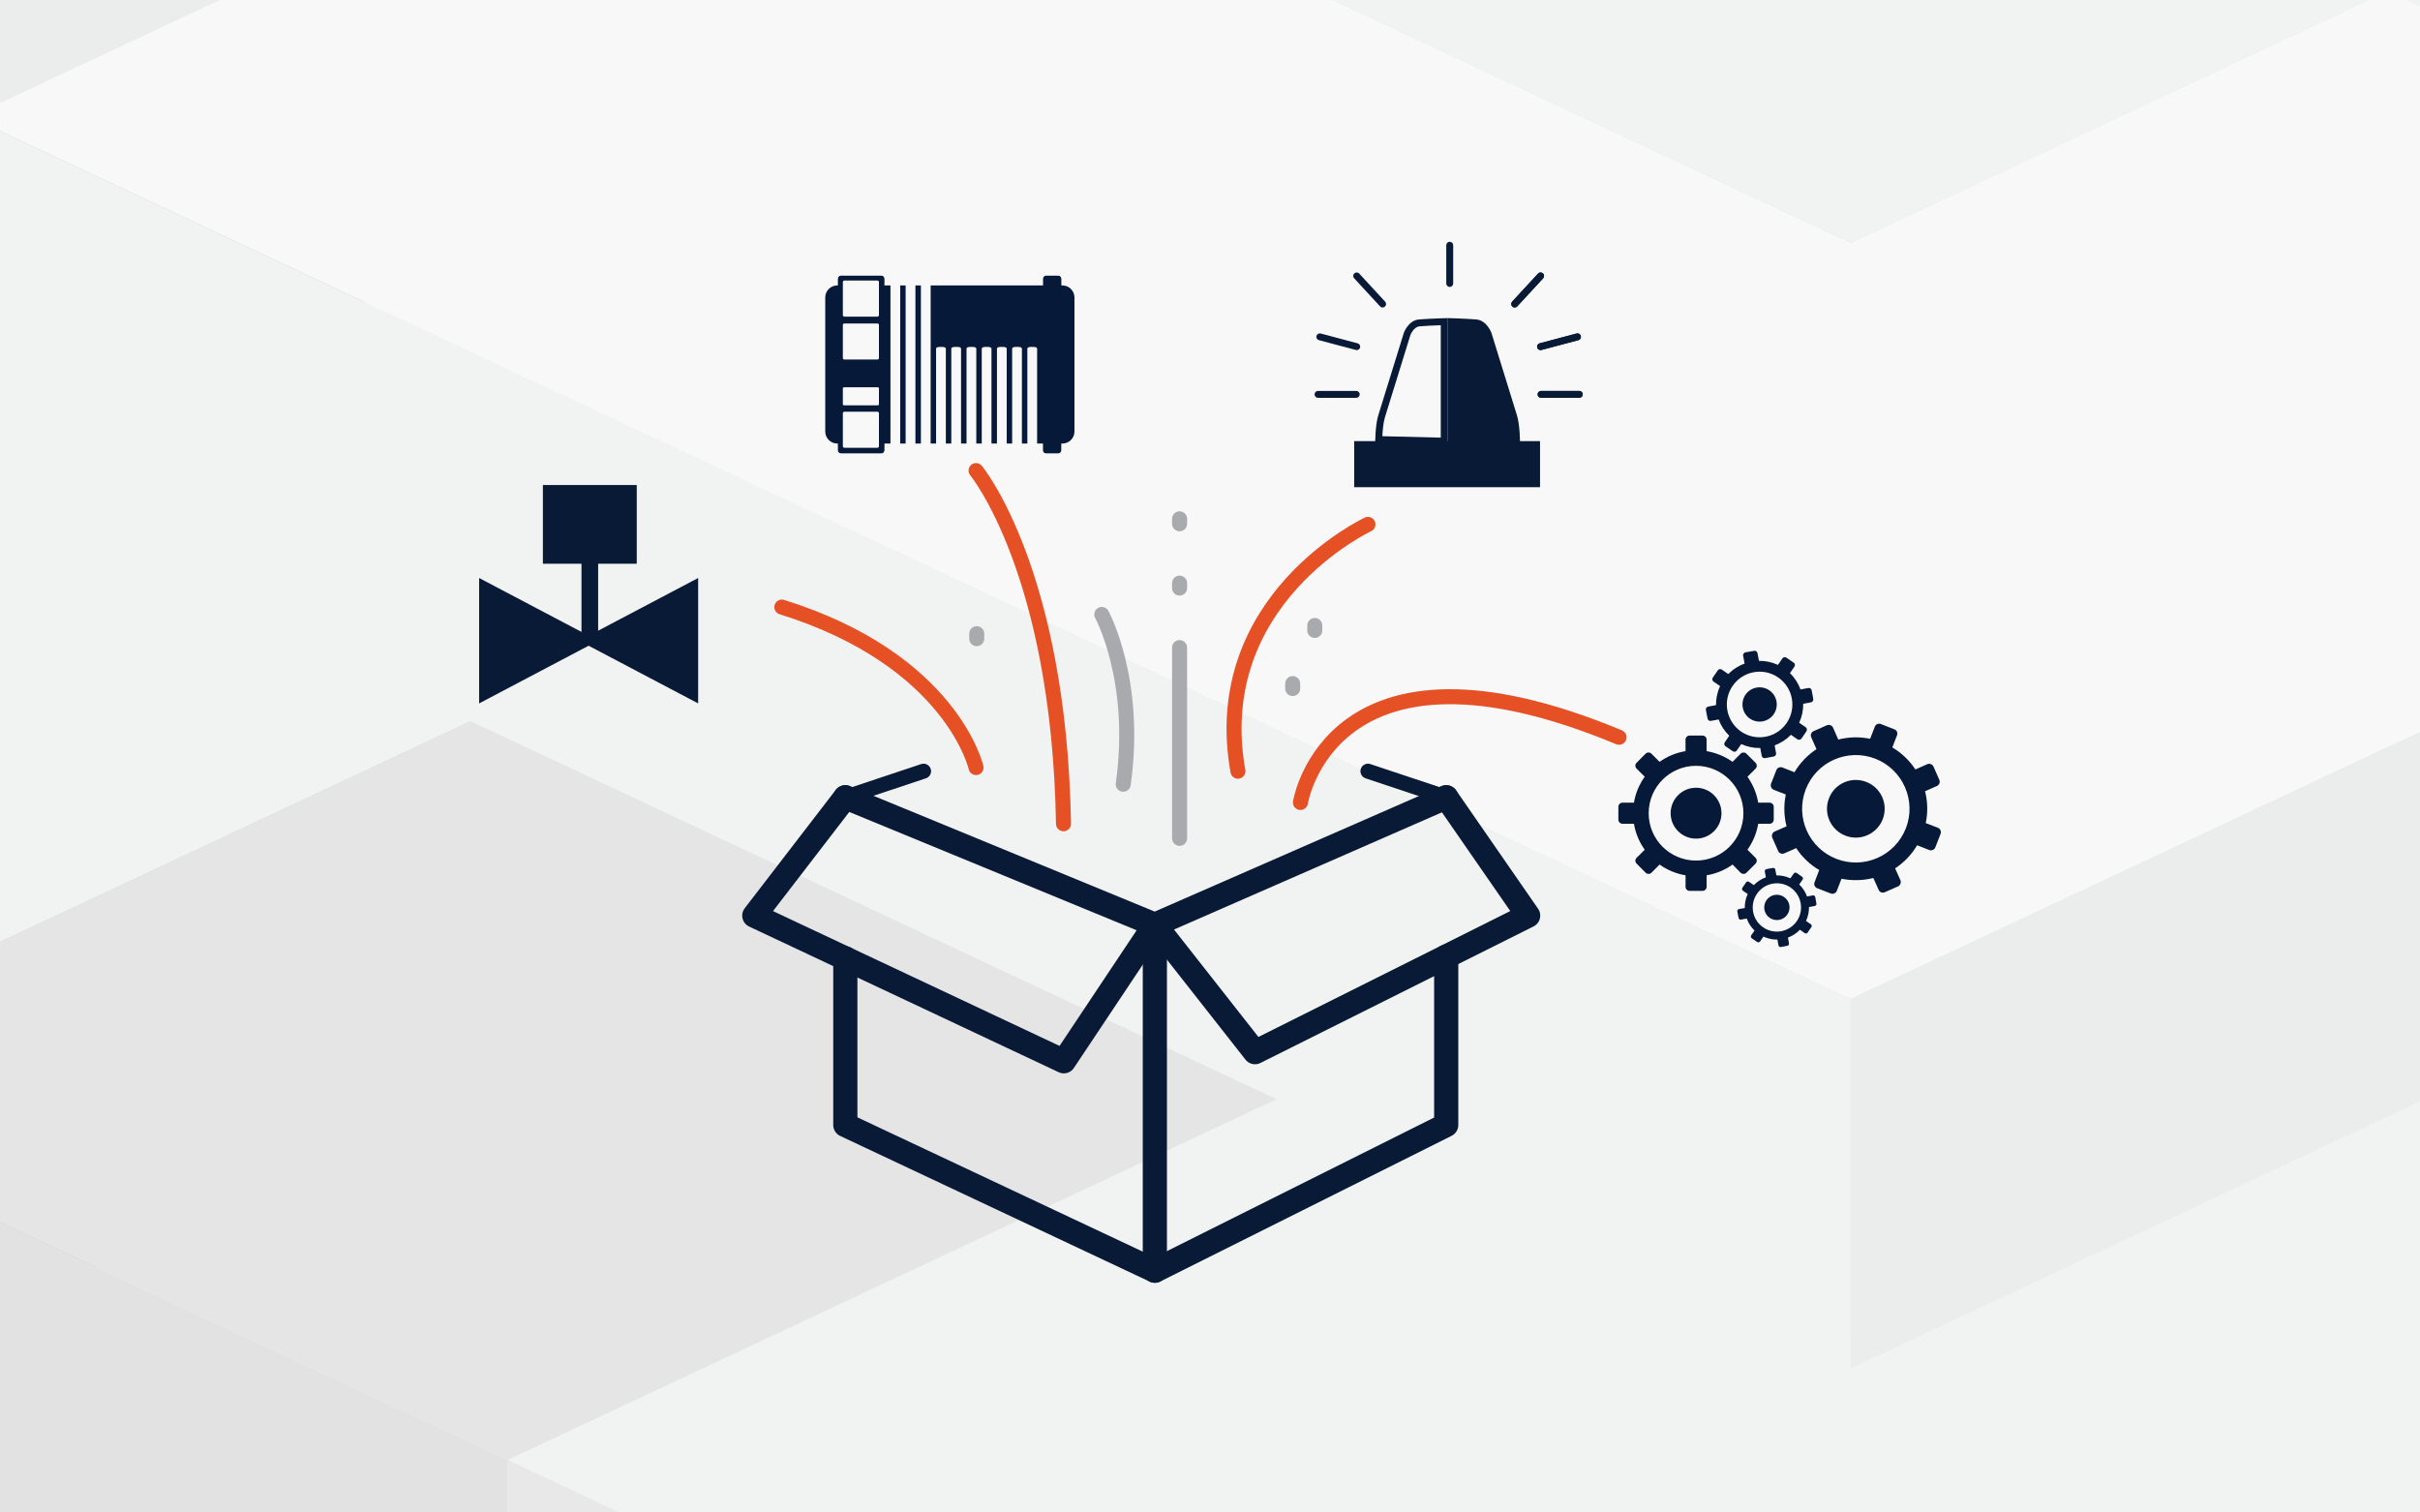 <?xml version="1.0" encoding="UTF-8"?>
<svg xmlns="http://www.w3.org/2000/svg" xmlns:xlink="http://www.w3.org/1999/xlink" viewBox="0 0 840 525">
  <defs>
    <style>
      .cls-1 {
        stroke-width: 8.39px;
      }

      .cls-1, .cls-2, .cls-3, .cls-4, .cls-5, .cls-6, .cls-7 {
        fill: none;
      }

      .cls-1, .cls-3, .cls-4, .cls-6, .cls-7 {
        stroke-linecap: round;
        stroke-linejoin: round;
      }

      .cls-1, .cls-6 {
        stroke: #081a36;
      }

      .cls-2 {
        stroke: #f15b25;
        stroke-miterlimit: 10;
        stroke-width: 1.59px;
      }

      .cls-8 {
        opacity: .3;
      }

      .cls-3, .cls-4, .cls-6, .cls-7 {
        stroke-width: 5.21px;
      }

      .cls-3, .cls-7 {
        stroke: #a8aaad;
      }

      .cls-4 {
        stroke: #e55125;
      }

      .cls-9 {
        clip-path: url(#clippath-2);
      }

      .cls-10 {
        fill: #002747;
      }

      .cls-10, .cls-5, .cls-11, .cls-12, .cls-13, .cls-14, .cls-15, .cls-16, .cls-17, .cls-18, .cls-19, .cls-20, .cls-21, .cls-22, .cls-23, .cls-24, .cls-25 {
        stroke-width: 0px;
      }

      .cls-26 {
        clip-path: url(#clippath-6);
      }

      .cls-27 {
        clip-path: url(#clippath-7);
      }

      .cls-11 {
        fill: #00092c;
      }

      .cls-28 {
        clip-path: url(#clippath-1);
      }

      .cls-29 {
        clip-path: url(#clippath-4);
      }

      .cls-12 {
        fill: #091a36;
      }

      .cls-13 {
        fill: #001738;
      }

      .cls-14 {
        fill: #bcbec0;
      }

      .cls-15 {
        fill: #2c4665;
      }

      .cls-16 {
        fill: #061938;
      }

      .cls-30 {
        clip-path: url(#clippath-9);
      }

      .cls-31 {
        clip-path: url(#clippath);
      }

      .cls-17 {
        fill: #9d9fa2;
      }

      .cls-18 {
        fill: #8ba3b3;
      }

      .cls-19 {
        fill: #7c92a1;
      }

      .cls-7 {
        stroke-dasharray: 0 0 1.72 20.6;
      }

      .cls-32 {
        clip-path: url(#clippath-3);
      }

      .cls-20 {
        fill: #e6e7e8;
      }

      .cls-21 {
        fill: #b1b3b6;
      }

      .cls-33 {
        clip-path: url(#clippath-8);
      }

      .cls-22 {
        fill: #a7a9ac;
      }

      .cls-34 {
        clip-path: url(#clippath-5);
      }

      .cls-23 {
        fill: #081a36;
      }

      .cls-35 {
        clip-path: url(#clippath-10);
      }

      .cls-24 {
        fill: #143755;
      }

      .cls-25 {
        fill: #d1d3d4;
      }
    </style>
    <clipPath id="clippath">
      <rect class="cls-5" width="840" height="525"/>
    </clipPath>
    <clipPath id="clippath-1">
      <rect class="cls-5" x="0" y="-79.09" width="840" height="635.36"/>
    </clipPath>
    <clipPath id="clippath-2">
      <rect class="cls-5" x="0" y="-79.09" width="840" height="635.36"/>
    </clipPath>
    <clipPath id="clippath-3">
      <rect class="cls-5" x="0" y="-79.09" width="840" height="635.36"/>
    </clipPath>
    <clipPath id="clippath-4">
      <rect class="cls-5" x="-663.32" y="-877.89" width="2611.37" height="2110.31"/>
    </clipPath>
    <clipPath id="clippath-5">
      <rect class="cls-5" y="545" width="840" height="525"/>
    </clipPath>
    <clipPath id="clippath-6">
      <rect class="cls-5" x="0" y="465.91" width="840" height="635.36"/>
    </clipPath>
    <clipPath id="clippath-7">
      <rect class="cls-5" x="0" y="465.91" width="840" height="635.36"/>
    </clipPath>
    <clipPath id="clippath-8">
      <rect class="cls-5" x="0" y="465.91" width="840" height="635.36"/>
    </clipPath>
    <clipPath id="clippath-9">
      <rect class="cls-5" x="-663.32" y="-332.89" width="2611.37" height="2110.31"/>
    </clipPath>
    <clipPath id="clippath-10">
      <path class="cls-5" d="M450.13,833.14c162.28-119.57,213.31-232.26,213.31-232.26v232.26h-213.31Z"/>
    </clipPath>
  </defs>
  <g id="Hintergrund">
    <g class="cls-31">
      <g id="Artwork_1" data-name="Artwork 1">
        <g class="cls-28">
          <g class="cls-9">
            <g class="cls-32">
              <g class="cls-8">
                <g class="cls-29">
                  <polygon class="cls-11" points="642.36 141.97 549.1 185.71 455.83 229.43 455.83 357.68 549.1 313.95 642.36 270.21 735.63 226.48 735.63 98.22 642.36 141.97"/>
                  <polygon class="cls-10" points="362.57 185.71 269.31 141.97 176.04 98.22 176.04 226.48 269.31 270.22 362.57 313.95 455.83 357.68 455.83 229.43 362.57 185.71"/>
                  <polygon class="cls-10" points="922.14 185.71 828.89 141.97 735.63 98.22 735.63 226.48 828.89 270.22 922.14 313.95 1015.41 357.68 1015.41 229.43 922.14 185.71"/>
                  <polygon class="cls-10" points="1015.42 404.38 922.15 360.65 828.88 316.92 828.88 445.17 922.15 488.89 1015.42 532.63 1108.67 576.37 1108.67 448.12 1015.42 404.38"/>
                  <polygon class="cls-24" points="922.14 273.18 828.89 316.91 828.89 445.16 922.14 401.42 1015.41 357.68 1015.41 229.44 922.14 273.18"/>
                  <polygon class="cls-24" points="828.89 404.38 735.63 448.12 735.63 576.37 828.89 532.63 922.14 488.89 922.14 360.65 828.89 404.38"/>
                  <polygon class="cls-15" points="642.36 404.38 549.1 360.65 549.1 488.89 642.36 532.63 735.63 576.37 735.63 448.12 642.36 404.38"/>
                  <polygon class="cls-24" points="455.83 404.38 362.57 448.12 269.31 491.85 269.31 620.1 362.57 576.37 455.83 532.63 549.1 488.89 549.1 360.65 455.83 404.38"/>
                  <polygon class="cls-15" points="269.31 491.85 269.31 620.1 176.04 576.38 176.04 448.13 269.31 491.85"/>
                  <polygon class="cls-24" points="82.78 491.85 -10.49 535.59 -10.49 663.84 82.78 620.1 176.04 576.38 176.04 448.13 82.78 491.85"/>
                  <polygon class="cls-25" points="1015.42 229.44 922.15 185.71 828.88 141.97 735.63 98.22 642.36 141.97 549.1 185.71 455.83 229.44 362.57 185.71 269.31 141.97 176.04 98.22 82.78 141.97 -10.49 185.71 -103.74 229.44 -197.01 273.17 -290.28 316.91 -383.54 360.65 -290.28 404.38 -197.01 448.12 -103.74 491.85 -10.49 535.59 82.78 491.85 176.04 448.12 269.31 491.85 362.57 448.12 455.83 404.38 549.1 360.65 642.36 404.38 735.63 448.12 828.88 404.38 922.15 360.65 828.88 316.91 922.15 273.17 1015.42 229.44"/>
                  <polygon class="cls-10" points="1295.2 710.54 1201.93 666.8 1108.67 623.06 1015.42 579.33 922.15 535.59 828.89 491.85 735.63 448.13 735.63 576.38 828.89 620.1 922.15 663.84 1015.42 707.58 1108.67 751.31 1201.93 795.05 1295.2 838.79 1388.46 882.52 1388.46 754.27 1295.2 710.54"/>
                  <polygon class="cls-14" points="1388.46 316.91 1295.2 360.65 1201.93 404.38 1108.67 448.12 1015.42 404.38 922.14 360.65 828.89 404.38 735.63 448.12 828.89 491.85 922.14 535.59 1015.42 579.33 1108.67 623.06 1201.93 666.8 1295.2 710.54 1388.46 754.27 1481.73 710.54 1574.99 666.8 1668.25 623.06 1761.52 579.33 1854.78 535.59 1948.05 491.85 1854.78 448.12 1761.52 404.38 1668.25 360.65 1574.99 316.91 1481.73 273.17 1388.46 316.91"/>
                  <polygon class="cls-19" points="362.57 535.59 269.31 491.85 269.31 620.1 362.57 663.84 455.83 707.58 455.83 579.33 362.57 535.59"/>
                  <polygon class="cls-14" points="-476.79 404.38 -570.07 448.13 -663.32 491.85 -570.07 535.59 -476.79 579.33 -383.54 623.06 -290.28 666.8 -197.01 710.55 -103.75 754.27 -10.49 798.01 82.78 754.27 176.04 710.55 269.31 666.8 362.57 623.06 455.83 579.33 362.57 535.59 269.31 491.85 176.04 448.13 82.78 491.85 -10.49 535.59 -103.75 491.85 -197.01 448.13 -290.28 404.38 -383.54 360.64 -476.79 404.38"/>
                  <polygon class="cls-22" points="1295.2 710.54 1201.93 666.8 1108.67 623.06 1015.42 579.33 922.15 535.59 828.89 491.85 735.63 448.13 642.36 404.38 549.1 360.64 455.83 404.38 362.57 448.13 269.31 491.85 362.57 535.59 455.83 579.33 362.57 623.06 269.31 666.8 362.57 710.54 455.83 754.27 549.1 798.01 642.36 841.75 735.63 798.01 828.89 754.27 922.15 798.01 1015.42 841.75 1108.67 885.48 1201.93 841.75 1295.2 798.01 1388.46 754.27 1295.2 710.54"/>
                  <polygon class="cls-22" points="1388.46 229.44 1295.2 185.71 1201.93 141.97 1108.67 98.22 1015.41 54.5 922.14 10.76 828.89 -32.98 735.63 -76.71 642.36 -120.46 549.1 -76.71 455.83 -32.98 362.57 10.76 269.31 54.5 176.04 98.22 269.31 141.97 362.57 185.71 455.83 229.44 549.1 185.71 642.36 141.97 735.63 98.22 828.89 141.97 922.14 185.71 1015.41 229.44 922.14 273.17 828.89 316.91 922.14 360.65 1015.41 404.38 1108.67 448.12 1201.93 404.38 1295.2 360.65 1388.46 316.91 1481.73 273.17 1388.46 229.44"/>
                  <polygon class="cls-11" points="-103.74 -61.8 -10.48 -18.08 82.8 25.66 176.05 69.41 176.05 197.65 82.8 153.91 -10.48 110.17 -103.74 66.44 -197 22.71 -197 -105.55 -103.74 -61.8"/>
                  <polygon class="cls-10" points="269.31 25.67 362.58 -18.08 455.84 -61.8 455.84 66.45 362.58 110.17 269.31 153.91 176.06 197.65 176.06 69.4 269.31 25.67"/>
                  <polygon class="cls-24" points="362.58 -105.55 455.84 -61.8 455.84 66.44 362.58 22.7 269.31 -21.04 269.31 -149.29 362.58 -105.55"/>
                  <polygon class="cls-24" points="455.84 25.67 549.1 69.4 549.1 197.65 455.84 153.91 362.59 110.17 362.59 -18.08 455.84 25.67"/>
                  <polygon class="cls-15" points="642.37 25.67 735.63 -18.08 735.63 110.17 642.37 153.91 549.1 197.65 549.1 69.4 642.37 25.67"/>
                  <polygon class="cls-24" points="828.9 25.67 922.16 69.4 1015.42 113.13 1015.42 241.38 922.16 197.65 828.9 153.91 735.63 110.17 735.63 -18.08 828.9 25.67"/>
                  <polygon class="cls-14" points="269.31 -149.29 362.58 -193.01 455.84 -236.75 549.1 -280.5 642.37 -236.75 735.63 -193.01 828.9 -149.29 922.16 -193.01 1015.42 -236.75 1108.69 -280.5 1201.95 -236.75 1295.22 -193.01 1388.47 -149.29 1481.73 -105.55 1575 -61.8 1668.26 -18.08 1575 25.67 1481.73 69.4 1388.47 113.13 1295.22 156.88 1201.95 113.13 1108.69 69.4 1015.42 113.13 922.16 69.4 828.9 25.67 735.63 -18.08 642.37 25.67 549.1 69.4 455.84 25.67 362.58 -18.08 455.84 -61.8 362.58 -105.55 269.31 -149.29"/>
                  <polygon class="cls-10" points="-10.47 331.82 82.79 288.08 176.06 244.34 269.31 200.61 362.58 156.87 455.84 113.13 549.1 69.41 549.1 197.65 455.84 241.38 362.58 285.12 269.31 328.86 176.06 372.59 82.79 416.33 -10.47 460.07 -103.73 503.8 -103.73 375.55 -10.47 331.82"/>
                  <polygon class="cls-25" points="-290.26 -61.8 -383.52 -18.08 -476.8 25.67 -570.05 69.4 -663.32 113.13 -570.05 156.87 -476.8 200.62 -383.52 244.34 -290.26 288.08 -197 331.82 -103.73 375.55 -10.48 331.82 82.8 288.08 176.06 244.34 269.31 200.62 362.59 156.87 455.84 113.13 549.1 69.4 455.84 25.67 362.59 -18.08 269.31 25.67 176.06 69.4 82.8 25.67 -10.48 -18.08 -103.73 -61.8 -197 -105.55 -290.26 -61.8"/>
                  <polygon class="cls-19" points="922.16 156.87 1015.41 113.13 1015.41 241.38 922.16 285.12 828.9 328.86 828.9 200.61 922.16 156.87"/>
                  <polygon class="cls-19" points="735.63 419.29 828.9 375.55 922.16 331.82 1015.42 288.08 1015.42 416.33 922.16 460.07 828.9 503.8 735.63 547.54 642.37 591.28 642.37 463.03 735.63 419.29"/>
                  <polygon class="cls-18" points="549.1 419.29 642.37 463.03 642.37 591.28 549.1 547.54 455.84 503.8 455.84 375.55 549.1 419.29"/>
                  <polygon class="cls-17" points="-10.47 419.29 82.79 463.03 176.06 506.76 176.06 635.01 82.79 591.28 -10.47 547.54 -103.73 503.8 -103.73 375.55 -10.47 419.29"/>
                  <polygon class="cls-19" points="269.31 463.03 362.58 419.29 455.84 375.55 455.84 503.8 362.58 547.54 269.31 591.28 176.06 635.01 176.06 506.76 269.31 463.03"/>
                  <polygon class="cls-13" points="922.16 244.35 1015.43 288.08 1108.69 331.82 1201.96 375.56 1295.22 419.29 1295.22 547.54 1201.96 503.81 1108.69 460.07 1015.43 416.33 922.16 372.6 828.9 328.86 828.9 200.61 922.16 244.35"/>
                  <polygon class="cls-20" points="1575 25.66 1481.73 69.41 1388.47 113.13 1295.21 156.87 1201.94 113.13 1108.69 69.41 1015.41 113.13 922.16 156.87 828.9 200.61 922.16 244.34 1015.41 288.08 1108.69 331.82 1201.94 375.55 1295.21 419.29 1388.47 375.55 1481.73 331.82 1575 288.08 1668.26 244.34 1761.52 200.61 1854.79 156.87 1948.05 113.13 1854.79 69.41 1761.52 25.66 1668.26 -18.08 1575 25.66"/>
                  <polygon class="cls-21" points="269.31 550.5 362.58 594.24 455.84 637.97 549.1 681.71 642.37 725.45 642.37 853.7 549.1 809.96 455.84 766.22 362.58 722.49 269.31 678.75 176.06 635.01 176.06 506.76 269.31 550.5"/>
                  <polygon class="cls-14" points="735.63 681.71 828.9 637.97 922.16 594.24 1015.42 550.5 1108.69 506.76 1201.95 463.03 1295.22 419.29 1295.22 547.54 1201.95 591.28 1108.69 635.01 1015.42 678.75 922.16 722.49 828.9 766.22 735.63 809.96 642.37 853.7 642.37 725.45 735.63 681.71"/>
                  <polygon class="cls-25" points="269.31 463.03 362.58 419.29 455.84 375.55 549.1 419.29 642.37 463.03 735.63 419.29 828.9 375.55 922.16 331.82 1015.42 288.08 1108.69 331.82 1201.95 375.55 1295.22 419.29 1201.95 463.03 1108.69 506.76 1015.42 550.5 922.16 594.24 828.9 637.97 735.63 681.71 642.37 725.45 549.1 681.71 455.84 637.97 362.58 594.24 269.31 550.5 176.06 506.76 269.31 463.03"/>
                  <polygon class="cls-22" points="-10.47 331.82 82.79 288.08 176.06 244.34 269.31 200.61 362.58 156.87 455.84 113.13 549.1 69.41 642.37 25.66 735.63 -18.08 828.9 25.66 922.16 69.41 1015.41 113.13 922.16 156.87 828.9 200.61 922.16 244.34 1015.41 288.08 922.16 331.82 828.9 375.55 735.63 419.29 642.37 463.03 549.1 419.29 455.84 375.55 362.58 419.29 269.31 463.03 176.06 506.76 82.79 463.03 -10.47 419.29 -103.73 375.55 -10.47 331.82"/>
                  <polygon class="cls-20" points="-103.74 -149.29 -10.48 -193.01 82.8 -236.75 176.05 -280.5 269.31 -324.23 362.58 -367.96 455.84 -411.7 549.1 -455.44 642.37 -499.17 735.63 -455.44 828.9 -411.7 922.16 -367.96 1015.41 -324.23 1108.69 -280.5 1015.41 -236.75 922.16 -193.01 828.9 -149.29 735.63 -193.01 642.37 -236.75 549.1 -280.5 455.84 -236.75 362.58 -193.01 269.31 -149.29 362.58 -105.55 455.84 -61.8 362.58 -18.08 269.31 25.67 176.05 69.4 82.8 25.67 -10.48 -18.08 -103.74 -61.8 -197 -105.55 -103.74 -149.29"/>
                  <polygon class="cls-10" points="1295.2 -46.9 1201.93 -90.64 1108.67 -134.38 1015.42 -178.11 922.15 -221.85 828.89 -265.59 735.63 -309.32 735.63 -181.07 828.89 -137.34 922.15 -93.6 1015.42 -49.86 1108.67 -6.13 1201.93 37.61 1295.2 81.35 1388.46 125.08 1388.46 -3.17 1295.2 -46.9"/>
                  <polygon class="cls-19" points="549.1 40.57 455.83 -3.17 362.57 -46.9 269.31 -90.64 269.31 37.61 362.57 81.35 455.83 125.08 549.1 168.82 642.36 212.56 642.36 84.31 549.1 40.57"/>
                  <polygon class="cls-18" points="735.63 40.57 642.36 84.31 642.36 212.56 735.63 168.82 828.88 125.08 828.88 -3.17 735.63 40.57"/>
                  <polygon class="cls-19" points="1015.42 84.31 922.15 40.57 828.88 -3.17 828.88 125.08 922.15 168.82 1015.42 212.56 1108.67 256.28 1108.67 128.04 1015.42 84.31"/>
                  <polygon class="cls-13" points="362.57 -134.37 269.3 -90.64 176.04 -46.9 82.77 -3.16 -10.49 40.57 -10.49 168.82 82.77 125.09 176.04 81.35 269.3 37.61 362.57 -6.12 455.83 -49.86 455.83 -178.11 362.57 -134.37"/>
                  <polygon class="cls-14" points="-476.79 -353.06 -570.07 -309.31 -663.32 -265.59 -570.07 -221.85 -476.79 -178.11 -383.54 -134.38 -290.28 -90.64 -197.01 -46.9 -103.75 -3.17 -10.49 40.57 82.78 -3.17 176.04 -46.9 269.31 -90.64 362.57 -134.38 455.83 -178.11 362.57 -221.85 269.31 -265.59 176.04 -309.31 82.78 -265.59 -10.49 -221.85 -103.75 -265.59 -197.01 -309.31 -290.28 -353.06 -383.54 -396.8 -476.79 -353.06"/>
                  <polygon class="cls-14" points="1015.42 171.78 922.15 215.52 828.88 259.25 735.63 302.99 642.36 346.73 642.36 474.98 735.63 431.24 828.88 387.5 922.15 343.77 1015.42 300.03 1108.67 256.29 1108.67 128.04 1015.42 171.78"/>
                  <polygon class="cls-25" points="549.1 302.99 455.83 259.25 362.57 215.52 269.31 171.78 176.04 128.04 82.78 84.31 -10.49 40.57 -10.49 168.82 82.78 212.56 176.04 256.29 269.31 300.03 362.57 343.77 455.83 387.5 549.1 431.24 642.36 474.98 642.36 346.73 549.1 302.99"/>
                  <polygon class="cls-20" points="1015.42 84.31 922.15 40.57 828.88 -3.17 735.63 40.57 642.36 84.31 549.1 40.57 455.83 -3.17 362.57 -46.9 269.31 -90.64 176.04 -46.9 82.78 -3.17 -10.49 40.57 82.78 84.31 176.04 128.04 269.31 171.78 362.57 215.52 455.83 259.25 549.1 302.99 642.36 346.73 735.63 302.99 828.88 259.25 922.15 215.52 1015.42 171.78 1108.67 128.04 1015.42 84.31"/>
                  <polygon class="cls-25" points="1295.2 -46.9 1201.93 -90.64 1108.67 -134.38 1015.42 -178.11 922.15 -221.85 828.89 -265.59 735.63 -309.32 642.36 -353.06 549.1 -396.8 455.83 -353.06 362.57 -309.32 269.31 -265.59 362.57 -221.85 455.83 -178.11 362.57 -134.38 269.31 -90.64 362.57 -46.9 455.83 -3.17 549.1 40.57 642.36 84.31 735.63 40.57 828.89 -3.17 922.15 40.57 1015.42 84.31 1108.67 128.04 1201.93 84.31 1295.2 40.57 1388.46 -3.17 1295.2 -46.9"/>
                </g>
              </g>
            </g>
          </g>
        </g>
      </g>
    </g>
    <g class="cls-34">
      <g id="Artwork_1-2" data-name="Artwork 1">
        <g class="cls-26">
          <g class="cls-27">
            <g class="cls-33">
              <g class="cls-8">
                <g class="cls-30">
                  <polygon class="cls-22" points="1388.46 774.44 1295.2 730.71 1201.93 686.97 1108.67 643.22 1015.41 599.5 922.14 555.76 828.89 512.02 735.63 468.29 642.36 424.54 549.1 468.29 455.83 512.02 362.57 555.76 269.31 599.5 176.04 643.22 269.31 686.97 362.57 730.71 455.83 774.44 549.1 730.71 642.36 686.97 735.63 643.22 828.89 686.97 922.14 730.71 1015.41 774.44 922.14 818.17 828.89 861.91 922.14 905.65 1015.41 949.38 1108.67 993.12 1201.93 949.38 1295.2 905.65 1388.46 861.91 1481.73 818.17 1388.46 774.44"/>
                  <polygon class="cls-11" points="642.37 308.24 735.63 351.99 828.9 395.71 828.9 523.96 735.63 480.23 642.37 436.5 549.1 392.75 549.1 264.5 642.37 308.24"/>
                  <polygon class="cls-10" points="922.16 351.99 1015.41 308.24 1108.69 264.51 1108.69 392.75 1015.41 436.5 922.16 480.24 828.9 523.96 828.9 395.71 922.16 351.99"/>
                  <polygon class="cls-10" points="362.58 351.99 455.84 308.24 549.1 264.51 549.1 392.75 455.84 436.5 362.58 480.24 269.31 523.96 269.31 395.71 362.58 351.99"/>
                  <polygon class="cls-11" points="-103.74 483.2 -10.48 526.92 82.8 570.66 176.05 614.41 176.05 742.65 82.8 698.91 -10.48 655.17 -103.74 611.44 -197 567.71 -197 439.45 -103.74 483.2"/>
                  <polygon class="cls-10" points="269.31 570.67 362.58 526.92 455.84 483.2 455.84 611.45 362.58 655.17 269.31 698.91 176.06 742.65 176.06 614.4 269.31 570.67"/>
                  <polygon class="cls-24" points="362.58 439.45 455.84 483.2 455.84 611.44 362.58 567.7 269.31 523.96 269.31 395.71 362.58 439.45"/>
                  <polygon class="cls-14" points="269.31 395.71 362.58 351.99 455.84 308.25 549.1 264.5 642.37 308.25 735.63 351.99 828.9 395.71 922.16 351.99 1015.42 308.25 1108.69 264.5 1201.95 308.25 1295.22 351.99 1388.47 395.71 1481.73 439.45 1575 483.2 1668.26 526.92 1575 570.67 1481.73 614.4 1388.47 658.13 1295.22 701.88 1201.95 658.13 1108.69 614.4 1015.42 658.13 922.16 614.4 828.9 570.67 735.63 526.92 642.37 570.67 549.1 614.4 455.84 570.67 362.58 526.92 455.84 483.2 362.58 439.45 269.31 395.71"/>
                  <polygon class="cls-25" points="-290.26 483.2 -383.52 526.92 -476.8 570.67 -570.05 614.4 -663.32 658.13 -570.05 701.87 -476.8 745.62 -383.52 789.34 -290.26 833.08 -197 876.82 -103.73 920.55 -10.48 876.82 82.8 833.08 176.06 789.34 269.31 745.62 362.59 701.87 455.84 658.13 549.1 614.4 455.84 570.67 362.59 526.92 269.31 570.67 176.06 614.4 82.8 570.67 -10.48 526.92 -103.73 483.2 -197 439.45 -290.26 483.2"/>
                  <polygon class="cls-20" points="-103.74 395.71 -10.48 351.99 82.8 308.25 176.05 264.5 269.31 220.77 362.58 177.04 455.84 133.3 549.1 89.56 642.37 45.83 735.63 89.56 828.9 133.3 922.16 177.04 1015.41 220.77 1108.69 264.5 1015.41 308.25 922.16 351.99 828.9 395.71 735.63 351.99 642.37 308.25 549.1 264.5 455.84 308.25 362.58 351.99 269.31 395.71 362.58 439.45 455.84 483.2 362.58 526.92 269.31 570.67 176.05 614.4 82.8 570.67 -10.48 526.92 -103.74 483.2 -197 439.45 -103.74 395.71"/>
                  <polygon class="cls-11" points="642.36 -70.48 549.1 -26.74 455.83 16.99 455.83 145.24 549.1 101.51 642.36 57.77 735.63 14.03 735.63 -114.22 642.36 -70.48"/>
                  <polygon class="cls-10" points="362.57 -26.74 269.31 -70.48 176.04 -114.22 176.04 14.03 269.31 57.77 362.57 101.51 455.83 145.24 455.83 16.99 362.57 -26.74"/>
                  <polygon class="cls-10" points="922.14 -26.74 828.89 -70.48 735.63 -114.22 735.63 14.03 828.89 57.77 922.14 101.51 1015.41 145.24 1015.41 16.99 922.14 -26.74"/>
                  <polygon class="cls-10" points="1015.42 191.94 922.15 148.2 828.88 104.48 828.88 232.72 922.15 276.45 1015.42 320.19 1108.67 363.93 1108.67 235.68 1015.42 191.94"/>
                  <polygon class="cls-24" points="922.14 60.73 828.89 104.47 828.89 232.72 922.14 188.98 1015.41 145.24 1015.41 16.99 922.14 60.73"/>
                  <polygon class="cls-24" points="828.89 191.94 735.63 235.68 735.63 363.93 828.89 320.19 922.14 276.45 922.14 148.2 828.89 191.94"/>
                  <polygon class="cls-15" points="642.36 191.94 549.1 148.2 549.1 276.45 642.36 320.19 735.63 363.93 735.63 235.68 642.36 191.94"/>
                  <polygon class="cls-24" points="455.83 191.94 362.57 235.68 269.31 279.41 269.31 407.66 362.57 363.93 455.83 320.19 549.1 276.45 549.1 148.2 455.83 191.94"/>
                  <polygon class="cls-15" points="269.31 279.41 269.31 407.66 176.04 363.93 176.04 235.68 269.31 279.41"/>
                  <polygon class="cls-24" points="82.78 279.41 -10.49 323.15 -10.49 451.4 82.78 407.66 176.04 363.93 176.04 235.68 82.78 279.41"/>
                  <polygon class="cls-20" points="1015.42 16.99 922.15 -26.73 828.88 -70.48 735.63 -114.22 642.36 -70.48 549.1 -26.73 455.83 16.99 362.57 -26.73 269.31 -70.48 176.04 -114.22 82.78 -70.48 -10.49 -26.73 -103.74 16.99 -197.01 60.73 -290.28 104.47 -383.54 148.2 -290.28 191.94 -197.01 235.68 -103.74 279.41 -10.49 323.15 82.78 279.41 176.04 235.68 269.31 279.41 362.57 235.68 455.83 191.94 549.1 148.2 642.36 191.94 735.63 235.68 828.88 191.94 922.15 148.2 828.88 104.47 922.15 60.73 1015.42 16.99"/>
                  <polygon class="cls-10" points="1295.2 498.1 1201.93 454.36 1108.67 410.62 1015.42 366.89 922.15 323.15 828.89 279.41 735.63 235.68 735.63 363.93 828.89 407.66 922.15 451.4 1015.42 495.14 1108.67 538.87 1201.93 582.61 1295.2 626.35 1388.46 670.08 1388.46 541.83 1295.2 498.1"/>
                  <polygon class="cls-14" points="1388.46 104.47 1295.2 148.2 1201.93 191.94 1108.67 235.68 1015.42 191.94 922.14 148.2 828.89 191.94 735.63 235.68 828.89 279.41 922.14 323.15 1015.42 366.89 1108.67 410.62 1201.93 454.36 1295.2 498.1 1388.46 541.83 1481.73 498.1 1574.99 454.36 1668.25 410.62 1761.52 366.89 1854.78 323.15 1948.05 279.41 1854.78 235.68 1761.52 191.94 1668.25 148.2 1574.99 104.47 1481.73 60.73 1388.46 104.47"/>
                  <polygon class="cls-19" points="362.57 323.15 269.31 279.41 269.31 407.66 362.57 451.4 455.83 495.14 455.83 366.89 362.57 323.15"/>
                  <polygon class="cls-19" points="549.1 585.57 455.83 541.83 362.57 498.1 269.31 454.36 269.31 582.61 362.57 626.35 455.83 670.08 549.1 713.82 642.36 757.56 642.36 629.31 549.1 585.57"/>
                  <polygon class="cls-13" points="362.57 410.63 269.3 454.36 176.04 498.1 82.77 541.84 -10.49 585.57 -10.49 713.82 82.77 670.09 176.04 626.35 269.3 582.61 362.57 538.88 455.83 495.14 455.83 366.89 362.57 410.63"/>
                  <polygon class="cls-14" points="-476.79 191.94 -570.07 235.69 -663.32 279.41 -570.07 323.15 -476.79 366.89 -383.54 410.62 -290.28 454.36 -197.01 498.1 -103.75 541.83 -10.49 585.57 82.78 541.83 176.04 498.1 269.31 454.36 362.57 410.62 455.83 366.89 362.57 323.15 269.31 279.41 176.04 235.69 82.78 279.41 -10.49 323.15 -103.75 279.41 -197.01 235.69 -290.28 191.94 -383.54 148.2 -476.79 191.94"/>
                  <polygon class="cls-20" points="1015.42 629.31 922.15 585.57 828.88 541.83 735.63 585.57 642.36 629.31 549.1 585.57 455.83 541.83 362.57 498.1 269.31 454.36 176.04 498.1 82.78 541.83 -10.49 585.57 82.78 629.31 176.04 673.04 269.31 716.78 362.57 760.52 455.83 804.25 549.1 847.99 642.36 891.73 735.63 847.99 828.88 804.25 922.15 760.52 1015.42 716.78 1108.67 673.04 1015.42 629.31"/>
                  <polygon class="cls-25" points="1295.2 498.1 1201.93 454.36 1108.67 410.62 1015.42 366.89 922.15 323.15 828.89 279.41 735.63 235.68 642.36 191.94 549.1 148.2 455.83 191.94 362.57 235.68 269.31 279.41 362.57 323.15 455.83 366.89 362.57 410.62 269.31 454.36 362.57 498.1 455.83 541.83 549.1 585.57 642.36 629.31 735.63 585.57 828.89 541.83 922.15 585.57 1015.42 629.31 1108.67 673.04 1201.93 629.31 1295.2 585.57 1388.46 541.83 1295.2 498.1"/>
                  <polygon class="cls-22" points="642.36 -332.89 549.1 -289.16 455.83 -245.43 362.57 -201.69 269.31 -157.94 176.04 -114.22 269.31 -70.48 362.57 -26.73 455.83 16.99 549.1 -26.73 642.36 -70.48 735.63 -114.22 828.89 -70.48 922.14 -26.73 1015.41 16.99 922.14 60.73 828.89 104.47 922.14 148.2 1015.41 191.94 1108.67 235.68 1201.93 191.94 1295.2 148.2 1388.46 104.47 1481.73 60.73 1388.46 16.99 1295.2 -26.73 1201.93 -70.48 1108.67 -114.22 1015.41 -157.94 922.14 -201.69 828.89 -245.43 735.63 -289.16 642.36 -332.89 642.36 -332.89"/>
                </g>
              </g>
            </g>
          </g>
        </g>
      </g>
    </g>
  </g>
  <g id="Layer_2" data-name="Layer 2">
    <g>
      <g>
        <rect class="cls-12" x="188.44" y="168.36" width="32.58" height="27.32"/>
        <rect class="cls-12" x="201.84" y="185.83" width="5.78" height="37.89"/>
        <polygon class="cls-12" points="166.31 244.16 166.31 200.63 207.62 222.39 166.31 244.16"/>
        <polygon class="cls-12" points="242.33 200.63 242.33 244.16 201.02 222.4 242.33 200.63"/>
      </g>
      <g>
        <path class="cls-16" d="M307,96.83c0-.63-.44-1.14-.98-1.14h-14.19c-.55,0-.99.51-.99,1.14v2.25h-.22c-2.3,0-4.17,1.87-4.17,4.18v46.53c0,2.3,1.87,4.17,4.17,4.17h.22v2.27c0,.63.44,1.13.99,1.13h14.19c.55,0,.98-.5.98-1.13v-2.27h2.08v-54.88h-2.08v-2.25ZM305.09,154.91c0,.29-.24.52-.53.52h-11.47c-.29,0-.53-.24-.53-.52v-11.47c0-.29.24-.53.53-.53h11.47c.29,0,.53.24.53.53v11.47ZM305.09,140.43c0,.15-.24.26-.53.26h-11.47c-.29,0-.53-.11-.53-.26v-5.73c0-.15.24-.27.53-.27h11.47c.29,0,.53.12.53.27v5.73ZM305.09,124.27c0,.29-.24.52-.53.52h-11.47c-.29,0-.53-.24-.53-.52v-11.47c0-.29.24-.52.53-.52h11.47c.29,0,.53.24.53.52v11.47ZM305.09,109.38c0,.29-.24.53-.53.53h-11.47c-.29,0-.53-.24-.53-.53v-11.47c0-.29.24-.53.53-.53h11.47c.29,0,.53.24.53.53v11.47Z"/>
        <polygon class="cls-16" points="312.47 102.24 312.47 118.53 312.47 119.25 312.47 128.35 312.47 129.07 312.47 145.37 312.47 153.96 314.35 153.96 314.35 145.37 314.35 129.07 314.35 128.35 314.35 119.25 314.35 118.53 314.35 102.24 314.35 99.08 312.47 99.08 312.47 102.24"/>
        <polygon class="cls-16" points="317.75 102.24 317.75 118.53 317.75 119.25 317.75 128.35 317.75 129.07 317.75 145.37 317.75 153.96 319.65 153.96 319.65 145.37 319.65 129.07 319.65 128.35 319.65 119.25 319.65 118.53 319.65 102.24 319.65 99.08 317.75 99.08 317.75 102.24"/>
        <path class="cls-16" d="M368.8,99.08h-.4v-2.25c0-.63-.45-1.14-.99-1.14h-4.38c-.54,0-.98.51-.98,1.14v2.25h-39.01v54.88h1.88v-32.97c0-.3.49-.56,1.08-.56h1.23c.6,0,1.08.26,1.08.56v32.97h1.89v-32.97c0-.3.49-.56,1.08-.56h1.22c.61,0,1.09.26,1.09.56v32.97h1.9v-32.97c0-.3.49-.56,1.08-.56h1.23c.6,0,1.08.26,1.08.56v32.97h1.89v-32.97c0-.3.49-.56,1.08-.56h1.22c.61,0,1.08.26,1.08.56v32.97h1.9v-32.97c0-.3.49-.56,1.08-.56h1.22c.6,0,1.08.26,1.08.56v32.97h1.89v-32.97c0-.3.48-.56,1.08-.56h1.22c.6,0,1.09.26,1.09.56v32.97h1.89v-32.97c0-.3.49-.56,1.08-.56h1.22c.6,0,1.09.26,1.09.56v32.97h2.03v2.27c0,.63.44,1.13.98,1.13h4.38c.54,0,.99-.5.99-1.13v-2.27h.4c2.3,0,4.18-1.87,4.18-4.17v-46.53c0-2.3-1.87-4.18-4.18-4.18"/>
      </g>
      <g>
        <path class="cls-16" d="M647.79,271.41c5.15,1.99,7.72,7.77,5.72,12.94-1.99,5.15-7.8,7.72-12.94,5.72-5.17-2-7.74-7.78-5.72-12.97,1.97-5.14,7.78-7.69,12.94-5.69Z"/>
        <path class="cls-16" d="M610.77,238.58c3.29,0,5.96,2.66,5.96,5.94s-2.66,5.96-5.96,5.96-5.94-2.65-5.94-5.96,2.65-5.94,5.94-5.94Z"/>
        <path class="cls-16" d="M612.37,314.98c0-2.42,1.97-4.41,4.39-4.41s4.41,1.99,4.41,4.41-1.99,4.39-4.41,4.39-4.39-1.97-4.39-4.39Z"/>
        <path class="cls-16" d="M579.89,282.28c0-4.88,3.94-8.85,8.82-8.85s8.83,3.97,8.83,8.85-3.96,8.82-8.83,8.82-8.82-3.94-8.82-8.82Z"/>
        <path class="cls-16" d="M599.92,233.99c1.6-1.68,3.55-2.89,5.65-3.67l-.52-2.7c-.1-.53.26-1.07.79-1.18l3.04-.53c.53-.11,1.07.24,1.15.79l.52,2.7c2.23-.05,4.47.42,6.59,1.39l1.55-2.25c.32-.47.94-.57,1.37-.26l2.55,1.74c.45.29.55.9.24,1.37l-1.55,2.26c1.68,1.63,2.91,3.57,3.67,5.67l2.7-.5c.56-.13,1.07.24,1.18.79l.55,3.02c.11.53-.26,1.05-.79,1.15l-2.7.5c.02,2.24-.42,4.47-1.4,6.59l2.28,1.57c.42.32.53.94.24,1.39l-1.73,2.54c-.34.44-.94.57-1.41.24l-2.24-1.55c-1.61,1.65-3.57,2.89-5.65,3.67l.48,2.71c.11.53-.24,1.05-.81,1.15l-3.02.57c-.53.08-1.03-.26-1.15-.79l-.49-2.73c-2.23.06-4.49-.4-6.61-1.37l-1.55,2.24c-.05.08-.1.13-.16.19-.34.29-.84.32-1.21.08l-2.55-1.76c-.44-.29-.57-.9-.24-1.36l1.55-2.28c-1.68-1.62-2.92-3.55-3.68-5.65l-2.7.5c-.53.1-1.05-.26-1.15-.79l-.58-3.02c-.1-.55.26-1.05.81-1.16l2.7-.5c-.02-2.23.44-4.51,1.42-6.61l-2.28-1.57c-.45-.29-.58-.9-.26-1.36l1.74-2.54c.29-.45.92-.57,1.37-.26l2.28,1.55ZM601.4,238.09c-3.57,5.18-2.24,12.24,2.91,15.83,5.18,3.55,12.29,2.24,15.84-2.94,3.55-5.18,2.24-12.28-2.94-15.84-5.17-3.54-12.26-2.25-15.81,2.96Z"/>
        <path class="cls-16" d="M626.79,274c-3.73,9.61,1.05,20.4,10.64,24.13,9.61,3.71,20.38-1.05,24.13-10.66,3.7-9.59-1.07-20.4-10.66-24.13-9.59-3.7-20.42,1.05-24.11,10.66ZM615.68,274.14c-.82-.34-1.24-1.28-.94-2.1l1.84-4.7c.31-.84,1.24-1.24,2.1-.94l4.18,1.65c1.97-3.28,4.59-5.99,7.65-8.01l-1.82-4.13c-.21-.44-.19-.9,0-1.31.16-.35.45-.65.82-.81l4.6-2.04c.81-.36,1.78.02,2.15.81l1.81,4.15c3.55-.92,7.33-1.02,11.06-.27l1.63-4.18c.31-.84,1.24-1.28,2.1-.94l4.67,1.83c.86.32,1.28,1.26.94,2.08l-1.63,4.2c3.29,1.97,5.99,4.6,8.01,7.66l4.12-1.84c.81-.35,1.76,0,2.15.82l2.02,4.6c.37.84,0,1.79-.82,2.16l-4.12,1.82c.9,3.52,1.02,7.32.24,11.05l4.22,1.63c.84.32,1.23,1.26.94,2.08l-1.83,4.7c-.32.84-1.26,1.26-2.12.94l-4.2-1.65c-1.94,3.28-4.57,5.99-7.64,8.01l1.84,4.12c.34.82-.03,1.78-.84,2.15l-4.6,2.02c-.81.37-1.78,0-2.13-.84l-1.83-4.1c-3.55.89-7.32,1-11.05.26l-1.63,4.2c-.32.82-1.26,1.23-2.1.92l-4.72-1.83c-.81-.32-1.24-1.24-.9-2.08l1.61-4.23c-3.28-1.92-5.96-4.55-7.98-7.61l-4.12,1.81c-.84.37-1.81,0-2.15-.82l-2.04-4.62c-.32-.73-.05-1.58.61-2.02.06-.03.13-.08.21-.11l4.13-1.81c-.9-3.55-1.03-7.32-.26-11.05l-4.21-1.63Z"/>
        <path class="cls-16" d="M621.52,308.06c-3.83-2.6-9.03-1.65-11.66,2.18-2.62,3.81-1.66,9.04,2.16,11.66,3.8,2.62,9.03,1.65,11.66-2.16,2.62-3.81,1.65-9.03-2.16-11.68ZM627.92,314.81c.02,1.65-.32,3.31-1.03,4.86l1.68,1.16c.32.21.4.68.16.99l-1.28,1.87c-.23.36-.66.44-1.02.21l-1.66-1.18c-1.18,1.26-2.63,2.15-4.17,2.73l.37,1.99c.08.4-.19.78-.58.86l-2.23.42c-.4.06-.78-.21-.84-.58l-.37-2c-1.65.03-3.31-.32-4.86-1.03l-1.15,1.68c-.24.32-.71.42-1.02.18l-1.87-1.28c-.32-.23-.42-.69-.19-1.02l1.15-1.66c-1.23-1.21-2.15-2.63-2.7-4.17l-2,.36c-.4.08-.78-.19-.84-.6l-.44-2.23c-.06-.37.21-.76.58-.82l2.02-.37c-.03-1.65.29-3.31,1.03-4.86l-1.7-1.15c-.31-.23-.39-.69-.16-1.02l1.28-1.87c.23-.32.68-.42,1.02-.18l1.68,1.13c1.18-1.24,2.6-2.13,4.17-2.7l-.37-1.99c-.08-.4.18-.78.58-.87l2.23-.4c.39-.06.78.19.84.6l.37,1.99c1.65-.03,3.31.31,4.86,1.02l1.15-1.65c.24-.34.68-.44,1.02-.21l1.87,1.29c.34.23.42.69.19,1l-1.16,1.7c1.24,1.18,2.15,2.62,2.7,4.17l1.99-.37c.4-.08.81.16.87.58l.4,2.23c.07.39-.18.78-.56.86l-2,.36Z"/>
        <path class="cls-16" d="M588.71,265.82c-9.09,0-16.44,7.36-16.44,16.46s7.35,16.43,16.44,16.43,16.44-7.35,16.44-16.43-7.38-16.46-16.44-16.46ZM570.89,294.94c-1.87-2.63-3.2-5.7-3.73-9.01h-3.99c-.81,0-1.42-.65-1.42-1.44v-4.44c0-.77.61-1.44,1.42-1.44h3.99c.53-3.3,1.86-6.36,3.73-9l-2.81-2.81c-.58-.55-.58-1.49,0-2.04l3.12-3.15c.56-.55,1.49-.55,2.02,0l2.83,2.83c2.62-1.86,5.7-3.17,9.01-3.71v-4.01c0-.79.65-1.4,1.44-1.4h4.43c.81,0,1.44.61,1.44,1.4v4.01c3.33.55,6.36,1.86,9.01,3.71l2.54-2.55.26-.27c.58-.55,1.49-.55,2.02,0l3.17,3.15c.56.55.56,1.49,0,2.04l-2.81,2.81c1.86,2.63,3.17,5.7,3.73,9h3.97c.78,0,1.42.66,1.42,1.44v4.44c0,.79-.65,1.44-1.42,1.44h-3.97c-.56,3.31-1.87,6.38-3.73,9.01l2.81,2.81c.55.53.55,1.47,0,2.02l-3.17,3.15c-.53.55-1.44.55-2.02,0l-2.79-2.83c-2.65,1.86-5.68,3.18-9.01,3.73v3.99c0,.79-.63,1.42-1.44,1.42h-4.43c-.79,0-1.44-.63-1.44-1.42v-3.99c-3.31-.55-6.4-1.87-9.01-3.73l-2.83,2.83c-.53.55-1.45.55-2.02,0l-3.12-3.15c-.58-.55-.58-1.49,0-2.02l2.81-2.81Z"/>
      </g>
      <g>
        <rect class="cls-23" x="470.05" y="153.12" width="64.51" height="15.99"/>
        <path class="cls-23" d="M500.1,112.89v39.02l-20.28-.5c.11-2.1.36-4.85.9-6.57,1.05-3.3,8.38-27.04,8.83-28.52.12-.3,1.22-2.88,3.21-3.05,2.16-.18,5.22-.31,7.34-.38M502.49,110.42s-6.21.15-9.94.46c-3.73.31-5.27,4.66-5.27,4.66,0,0-7.76,25.16-8.85,28.57-1.09,3.42-1.09,9.63-1.09,9.63l25.15.62v-43.94h0Z"/>
        <path class="cls-23" d="M527.61,153.74s0-6.21-1.08-9.63c-1.08-3.41-8.85-28.57-8.85-28.57,0,0-1.55-4.35-5.28-4.66-3.72-.31-9.94-.46-9.94-.46v43.94l25.15-.62Z"/>
        <path class="cls-23" d="M503.21,99.6c-.66,0-1.2-.54-1.2-1.2v-13.28c0-.66.54-1.2,1.2-1.2s1.2.54,1.2,1.2v13.28c0,.66-.53,1.2-1.2,1.2Z"/>
        <path class="cls-23" d="M548.18,138.09h-13.27c-.66,0-1.2-.54-1.2-1.2s.54-1.2,1.2-1.2h13.27c.67,0,1.2.54,1.2,1.2s-.53,1.2-1.2,1.2Z"/>
        <path class="cls-23" d="M525.76,106.73c-.29,0-.59-.1-.82-.32-.49-.45-.51-1.2-.07-1.69l9.01-9.76c.44-.49,1.21-.51,1.7-.07.48.45.51,1.21.07,1.7l-9.01,9.75c-.23.26-.56.39-.88.39Z"/>
        <path class="cls-23" d="M534.73,121.52c-.52,0-1.01-.35-1.16-.89-.17-.64.21-1.29.85-1.46l12.83-3.41c.64-.17,1.3.21,1.47.85.17.64-.21,1.3-.85,1.46l-12.83,3.41c-.1.03-.2.04-.31.04Z"/>
        <path class="cls-23" d="M548.18,138.09h-13.27c-.66,0-1.2-.54-1.2-1.2s.54-1.2,1.2-1.2h13.27c.67,0,1.2.54,1.2,1.2s-.53,1.2-1.2,1.2Z"/>
        <path class="cls-23" d="M525.76,106.73c-.29,0-.59-.1-.82-.32-.49-.45-.51-1.2-.07-1.69l9.01-9.76c.44-.49,1.21-.51,1.7-.07.48.45.51,1.21.07,1.7l-9.01,9.75c-.23.26-.56.39-.88.39Z"/>
        <path class="cls-23" d="M534.73,121.52c-.52,0-1.01-.35-1.16-.89-.17-.64.21-1.29.85-1.46l12.83-3.41c.64-.17,1.3.21,1.47.85.17.64-.21,1.3-.85,1.46l-12.83,3.41c-.1.03-.2.04-.31.04Z"/>
        <path class="cls-23" d="M470.77,138.09h-13.27c-.66,0-1.2-.54-1.2-1.2s.53-1.2,1.2-1.2h13.27c.66,0,1.2.54,1.2,1.2s-.54,1.2-1.2,1.2Z"/>
        <path class="cls-23" d="M479.91,106.73c-.32,0-.64-.13-.88-.39l-9-9.75c-.45-.49-.42-1.24.06-1.7.49-.44,1.25-.42,1.7.07l9.01,9.76c.45.48.42,1.24-.07,1.69-.23.22-.52.32-.81.32Z"/>
        <path class="cls-23" d="M470.94,121.52c-.1,0-.2-.01-.31-.04l-12.83-3.41c-.64-.17-1.02-.83-.85-1.46.17-.64.83-1.02,1.47-.85l12.83,3.41c.64.17,1.02.83.85,1.46-.14.54-.63.89-1.16.89Z"/>
      </g>
      <polyline class="cls-1" points="501.99 332.04 501.99 390.5 400.86 441.07 293.42 390.5 293.42 332.64"/>
      <polyline class="cls-1" points="293.42 276.74 400.86 320.98 501.99 276.74"/>
      <line class="cls-1" x1="400.86" y1="320.98" x2="400.86" y2="441.07"/>
      <polyline class="cls-1" points="400.86 320.98 369.26 368.38 261.82 317.82 293.42 276.74"/>
      <line class="cls-6" x1="474.83" y1="267.69" x2="501.99" y2="276.74"/>
      <line class="cls-6" x1="293.42" y1="276.74" x2="320.57" y2="267.69"/>
      <polyline class="cls-1" points="501.99 276.74 530.43 317.82 435.62 365.22 400.86 320.98"/>
      <line class="cls-3" x1="409.44" y1="224.78" x2="409.44" y2="291"/>
      <line class="cls-7" x1="409.44" y1="180.09" x2="409.44" y2="214.09"/>
      <line class="cls-7" x1="456.37" y1="218.83" x2="456.37" y2="213.29"/>
      <line class="cls-7" x1="448.7" y1="239" x2="448.7" y2="233.46"/>
      <line class="cls-7" x1="339.03" y1="221.68" x2="339.03" y2="216.15"/>
      <path class="cls-4" d="M338.79,266.43s-8.43-37.29-67.41-55.71"/>
      <path class="cls-4" d="M451.39,278.55s10.31-64.38,110.59-22.63"/>
      <path class="cls-4" d="M338.79,163.34s28.85,34.81,30.36,122.6"/>
      <path class="cls-4" d="M474.83,182.02s-55.73,26.05-45.14,85.67"/>
      <path class="cls-3" d="M382.44,213.29s12.53,22.83,7.44,58.93"/>
    </g>
    <g class="cls-35">
      <g>
        <line class="cls-2" x1="641.99" y1="497.66" x2="329.62" y2="810.03"/>
        <line class="cls-2" x1="648.47" y1="504.14" x2="336.1" y2="816.5"/>
        <line class="cls-2" x1="654.95" y1="510.62" x2="342.57" y2="822.98"/>
        <line class="cls-2" x1="661.43" y1="517.09" x2="349.05" y2="829.46"/>
        <line class="cls-2" x1="667.9" y1="523.57" x2="355.53" y2="835.94"/>
      </g>
    </g>
  </g>
</svg>